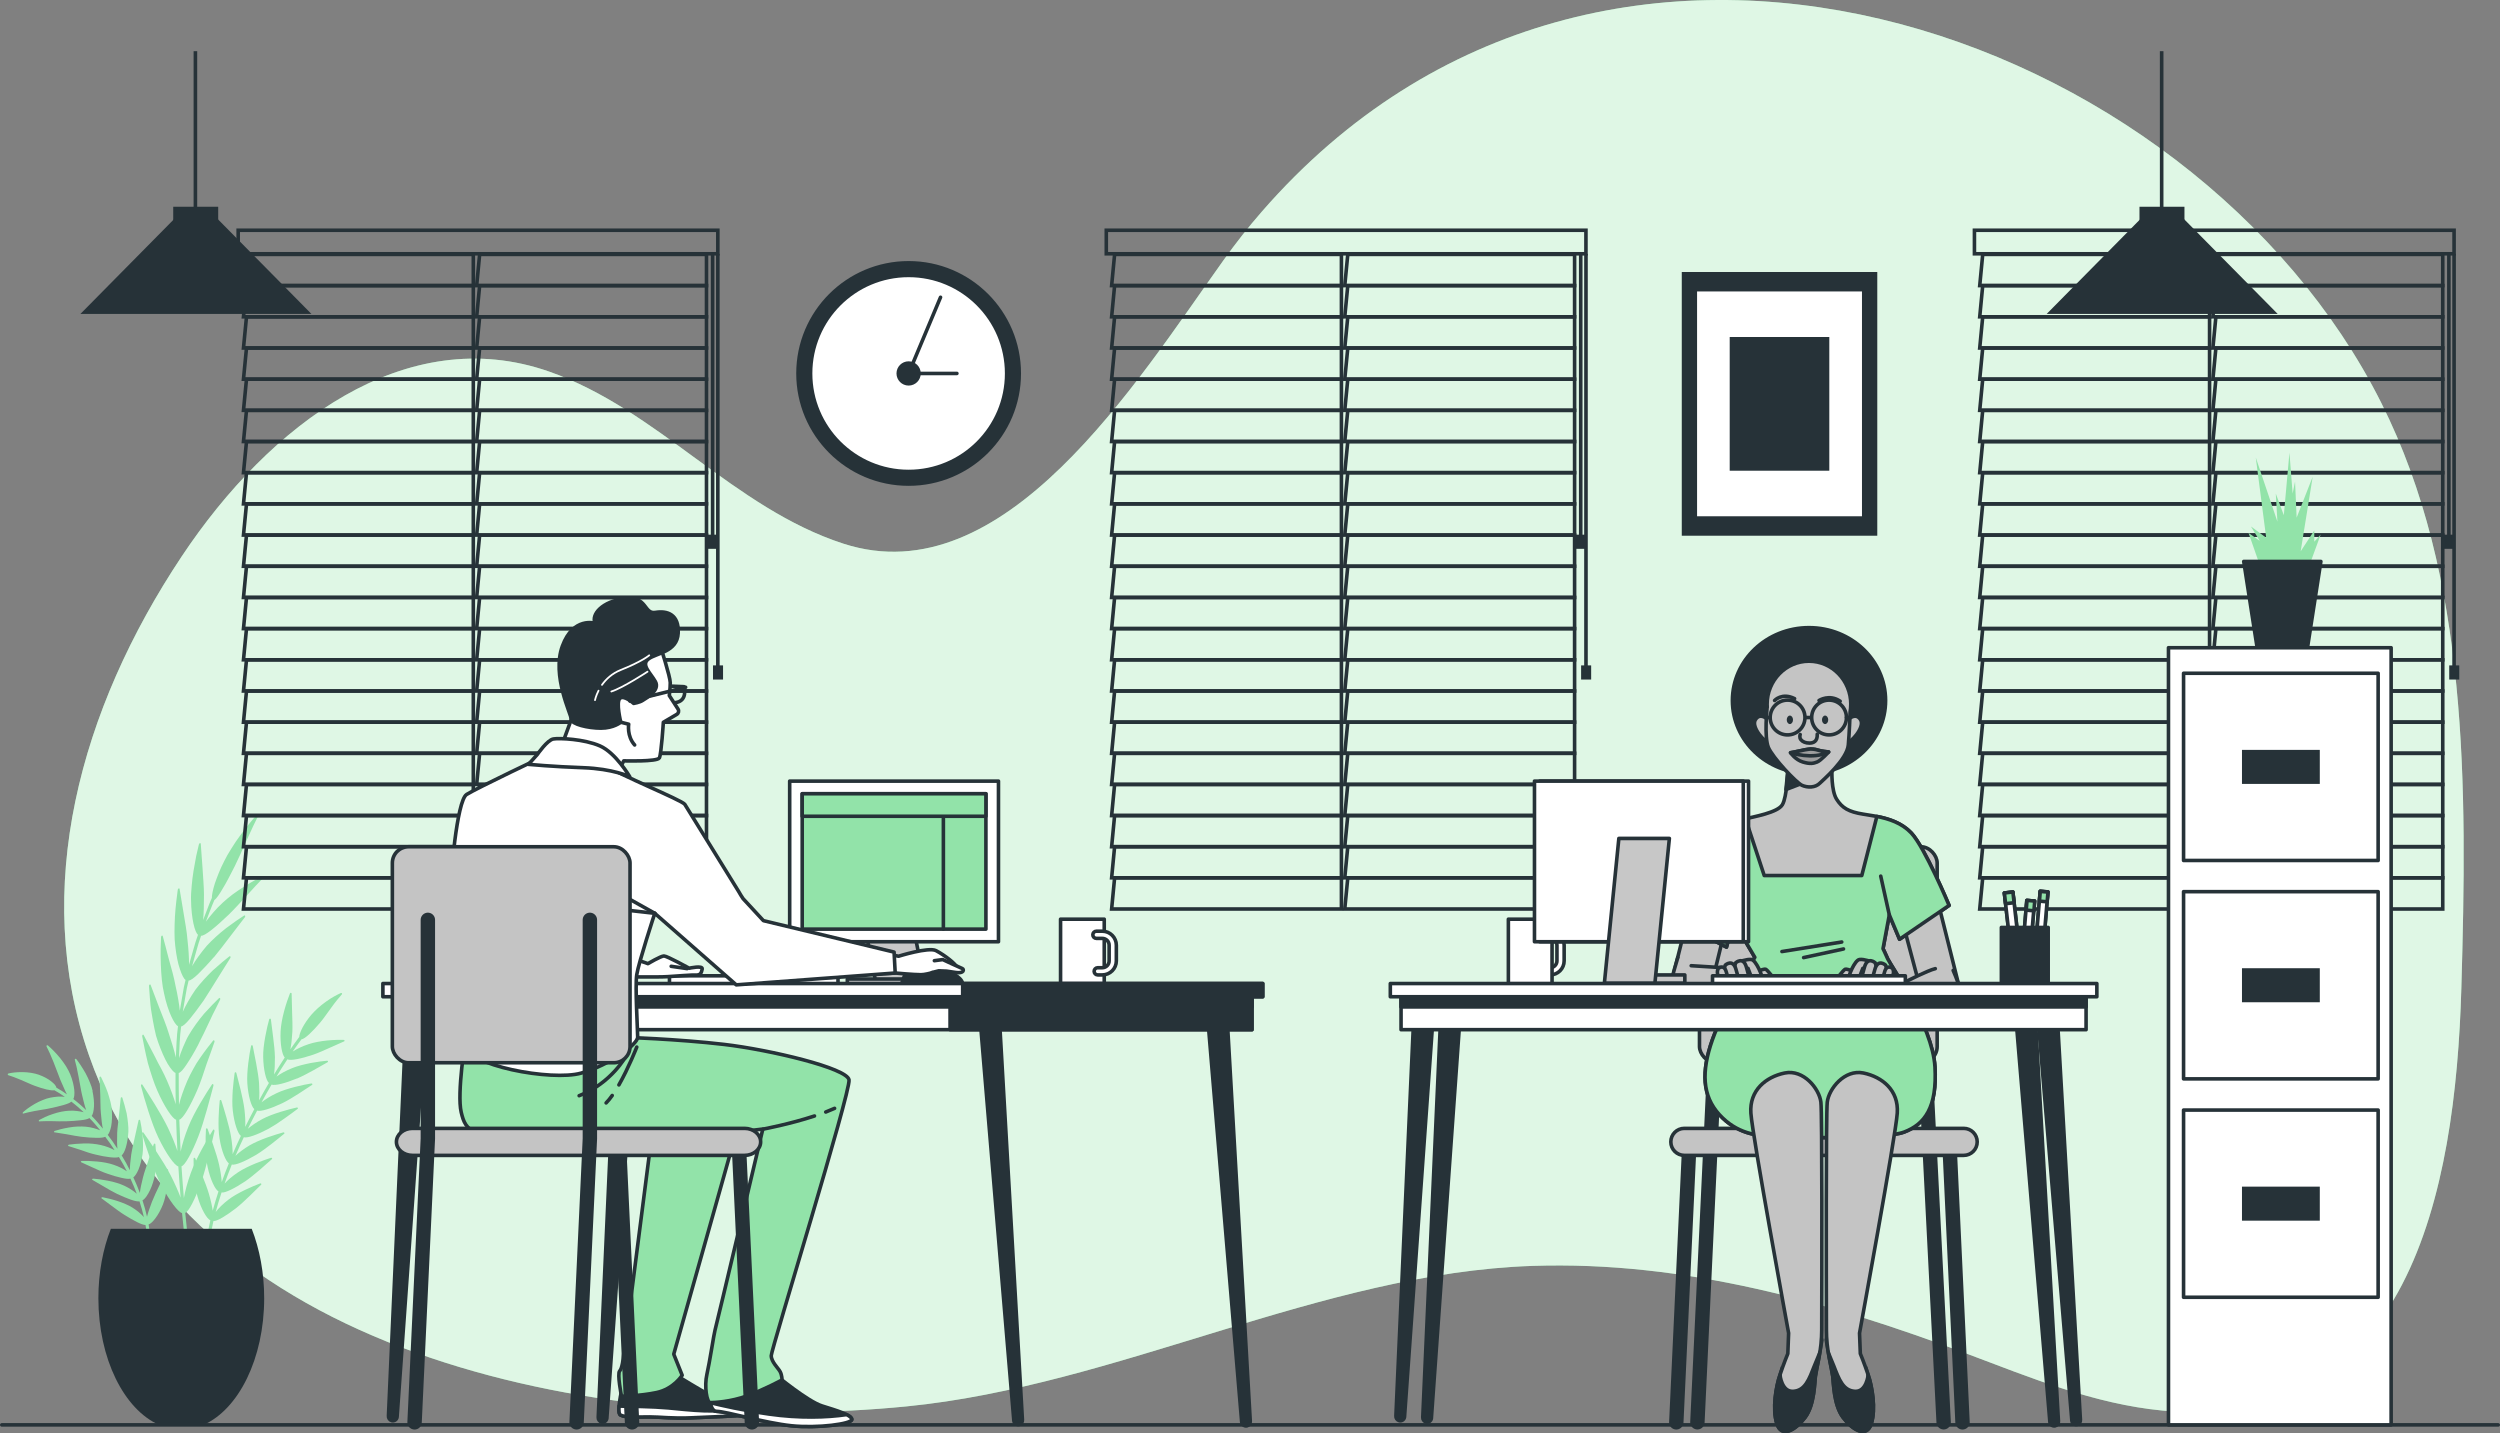 <?xml version="1.0" encoding="UTF-8"?>
<svg xmlns="http://www.w3.org/2000/svg" viewBox="0 0 694.21 398">
  <rect x="0" y="0" width="694.21" height="398" fill="#808080" stroke="none"/>
  <defs>
    <style>
      .cls-1, .cls-2, .cls-3, .cls-4, .cls-5, .cls-6, .cls-7, .cls-8, .cls-9, .cls-10, .cls-11, .cls-12, .cls-13 {
        stroke: #263238;
      }

      .cls-1, .cls-2, .cls-3, .cls-4, .cls-8, .cls-12 {
        stroke-miterlimit: 10;
      }

      .cls-1, .cls-14, .cls-6 {
        fill: #fff;
      }

      .cls-2, .cls-3, .cls-11, .cls-15 {
        fill: #263238;
      }

      .cls-2, .cls-4, .cls-5, .cls-6, .cls-7, .cls-9, .cls-10, .cls-11, .cls-12, .cls-16, .cls-13 {
        stroke-linecap: round;
      }

      .cls-4, .cls-8, .cls-10, .cls-12, .cls-16 {
        fill: none;
      }

      .cls-14 {
        opacity: .7;
      }

      .cls-5, .cls-6, .cls-7, .cls-9, .cls-10, .cls-11, .cls-16, .cls-13 {
        stroke-linejoin: round;
      }

      .cls-5, .cls-17 {
        fill: #92e3a9;
      }

      .cls-7 {
        fill: #c4c4c4;
      }

      .cls-9 {
        fill: #9e9e9e;
      }

      .cls-12 {
        stroke-width: 4px;
      }

      .cls-16 {
        stroke: #fff;
        stroke-width: .5px;
      }

      .cls-13 {
        fill: #c7c7c7;
      }
    </style>
  </defs>
  <g id="Background_Simple" data-name="Background Simple">
    <g>
      <path class="cls-17" d="m661.25,111.88c-52.1-103.8-215.34-162.78-310.84-53.14-3.76,4.31-7.31,8.83-10.65,13.5-24.35,34.12-60.9,93.18-105.52,78.74-30.54-9.89-51.5-37.17-81.7-47.78-39.82-13.99-77.68,14.65-102.05,51.25-28.34,42.55-41.89,92.48-25.77,138.64,30.03,85.98,146.95,105.34,226.97,97.45,58.6-5.77,115.16-37.05,173.86-39.02,42.23-1.42,82.62,10.09,120.68,24.41,17.63,6.63,35.25,13.94,54.33,15.77,68.26,6.54,81.29-60.71,82.92-117.28,1.62-56.19,2.08-114.1-22.23-162.54Z"/>
      <path class="cls-14" d="m661.25,111.88c-52.1-103.8-215.34-162.78-310.84-53.14-3.76,4.31-7.31,8.83-10.65,13.5-24.35,34.12-60.9,93.18-105.52,78.74-30.54-9.89-51.5-37.17-81.7-47.78-39.82-13.99-77.68,14.65-102.05,51.25-28.34,42.55-41.89,92.48-25.77,138.64,30.03,85.98,146.95,105.34,226.97,97.45,58.6-5.77,115.16-37.05,173.86-39.02,42.23-1.42,82.62,10.09,120.68,24.41,17.63,6.63,35.25,13.94,54.33,15.77,68.26,6.54,81.29-60.71,82.92-117.28,1.62-56.19,2.08-114.1-22.23-162.54Z"/>
    </g>
  </g>
  <g id="Floor">
    <line class="cls-10" x1=".5" y1="395.67" x2="693.71" y2="395.67"/>
  </g>
  <g id="Plant">
    <g>
      <path class="cls-17" d="m25.72,302.92c-.14-.73-.42-1.51-.76-2.34-.34-.82-.72-1.7-1.17-2.51-.91-1.61-1.91-3.12-2.61-3.98-.16-.2-.47-.04-.41.21.13.53.31,1.24.51,2.03.18.8.35,1.71.53,2.62.38,1.8.64,3.72.97,5.08.21.84.4,1.64.58,2.36.19.72.38,1.35.58,1.87l-1.75-1.59c-.58-.53-1.23-.99-1.83-1.49.26-.42.38-1.35.26-2.57-.14-1.19-.47-2.74-1.13-4.32-.29-.68-.69-1.43-1.16-2.21-.48-.77-1.06-1.53-1.64-2.28-1.19-1.46-2.52-2.77-3.4-3.5-.2-.17-.48.04-.37.28.25.51.58,1.17.92,1.93.32.76.68,1.61,1.05,2.49.66,1.72,1.35,3.52,1.87,4.87.34.82.66,1.57.98,2.23.3.69.58,1.3.85,1.79l-1.43-.97-1.49-.88c-.04-.23-.19-.51-.43-.82-.25-.29-.6-.61-1.02-.94-.84-.68-2.04-1.33-3.43-1.84-1.24-.44-2.94-.72-4.54-.73-1.6-.03-3.09.17-3.96.39-.2.05-.18.41,0,.46.82.24,2.15.73,3.51,1.31,1.37.56,2.75,1.25,3.87,1.65,2.33.85,4.44,1.4,5.43,1.23l1.48.87c.49.3.95.64,1.42.96-.55-.06-1.17-.1-1.85-.07-.7.05-1.44.15-2.2.3-.63.11-1.36.36-2.1.66-.74.31-1.47.63-2.18,1.05-.7.41-1.35.83-1.9,1.22-.56.41-1.02.8-1.36,1.09-.16.13-.15.45,0,.41.68-.21,1.83-.46,3.16-.72.68-.12,1.39-.24,2.06-.36.69-.1,1.37-.21,1.99-.35,1.4-.31,2.74-.58,3.87-.92,1.11-.32,1.95-.62,2.32-.98.59.48,1.2.92,1.76,1.42l1.68,1.52c-.54-.14-1.16-.26-1.84-.34-.68-.09-1.42-.13-2.22-.08-1.32.06-3,.38-4.56.93-.77.26-1.49.53-2.12.82-.64.3-1.18.58-1.58.8-.18.1-.24.42-.07.41.74-.07,1.95-.06,3.35-.07.7,0,1.41.05,2.13.05.73,0,1.43,0,2.05-.01,1.42-.03,2.86-.16,3.99-.28,1.13-.12,2.03-.32,2.45-.61,1.08,1.06,2.03,2.24,3,3.4-1.04-.41-2.38-.85-3.97-1-1.34-.12-3.05-.08-4.68.21-1.64.28-3.09.65-3.97.95-.2.07-.3.37-.13.39.77.12,2.04.33,3.4.54,1.35.3,2.95.52,4.19.71,1.43.18,2.85.27,4.03.28,1.15.03,2.06-.05,2.51-.29l1.35,1.83,1.26,1.9c-.97-.53-2.28-1.09-3.85-1.44-1.31-.29-3.03-.5-4.72-.43-1.67.04-3.18.2-4.1.33-.22.04-.35.32-.18.38.73.25,1.96.65,3.36,1.07,1.36.5,2.89,1.01,4.17,1.3,1.41.36,2.81.61,3.98.74,1.17.13,2.06.15,2.54-.05l1.15,1.96,1.06,2.01c-.91-.63-2.16-1.32-3.68-1.82-1.26-.44-2.97-.77-4.65-.91-1.67-.16-3.19-.2-4.17-.16-.22,0-.39.28-.21.36.76.32,1.92.91,3.29,1.5,1.34.61,2.76,1.28,4.01,1.69,1.37.49,2.73.89,3.88,1.14,1.12.26,2.02.37,2.52.23.66,1.37,1.21,2.78,1.76,4.19-.84-.73-2.02-1.54-3.46-2.22-1.22-.56-2.87-1.08-4.52-1.39-1.64-.33-3.15-.51-4.12-.58-.22-.02-.41.24-.25.33.72.39,1.81,1.09,3.11,1.81,1.21.75,2.64,1.53,3.77,2.1,2.67,1.24,5.18,2.24,6.22,2.07l.66,2.17.56,2.2c-.74-.83-1.8-1.78-3.15-2.62-1.1-.71-2.76-1.38-4.31-1.89-1.59-.5-3.11-.83-4.02-1.01-.21-.04-.44.2-.29.3.61.48,1.73,1.24,2.85,2.11,1.17.86,2.4,1.81,3.5,2.48,2.46,1.53,4.85,2.84,5.87,2.82.27,1.48.47,2.98.53,4.47,0,.19.21.33.45.33.24,0,.44-.17.43-.36-.07-1.56-.27-3.08-.55-4.59.96-.27,2.78-2.46,4.01-5.62.51-1.34.93-3.2,1.13-4.98.25-1.8.25-3.48.28-4.54,0-.24-.34-.29-.44-.06-.44.97-1.17,2.56-1.93,4.23-.8,1.67-1.58,3.34-2.11,4.66-.61,1.62-1.12,3.07-1.38,4.16-.18-.77-.38-1.53-.58-2.29l-.68-2.26c.45-.2,1.05-.9,1.64-1.95.61-1.06,1.18-2.48,1.6-4.1.4-1.41.51-3.24.57-5.04-.02-1.75-.1-3.48-.23-4.49-.03-.23-.38-.24-.45,0-.3,1-.88,2.68-1.45,4.39-.55,1.7-1.22,3.5-1.54,4.85-.43,1.68-.75,3.17-.86,4.29-.57-1.47-1.14-2.93-1.82-4.34.43-.26.94-1.02,1.43-2.14.45-1.11.87-2.58,1.13-4.24.18-1.4.18-3.28.02-5.03-.19-1.73-.44-3.43-.68-4.42-.05-.23-.4-.19-.45.04-.2,1.02-.61,2.75-1,4.5-.37,1.75-.83,3.59-1.03,4.97-.22,1.7-.39,3.23-.38,4.35l-1.09-2.09-1.19-2.03c.39-.3.85-1.13,1.18-2.28.34-1.15.6-2.65.69-4.33.05-1.42-.17-3.24-.47-5-.39-1.73-.89-3.39-1.21-4.4-.07-.23-.43-.16-.44.08-.11,1.07-.29,2.82-.48,4.66-.15,1.79-.48,3.67-.51,5.06-.04,1.7-.06,3.25.07,4.36l-1.3-1.96-1.4-1.89c.37-.34.71-1.19.96-2.39.22-1.18.3-2.7.19-4.39-.06-1.47-.6-3.25-1.15-5.01-.61-1.71-1.38-3.3-1.86-4.28-.12-.22-.46-.1-.44.15.09,1.09.15,2.9.23,4.72.08,1.82.02,3.76.17,5.13.16,1.72.29,3.27.56,4.35-1.01-1.21-1.99-2.43-3.12-3.54.32-.38.56-1.27.64-2.5.09-1.23-.07-2.73-.41-4.42Z"/>
      <path class="cls-17" d="m59.4,265.82c1.31-1.61,3.05-3.81,4.6-5.9,1.58-2.06,3.09-4.03,4-5.22.22-.27.05-.63-.22-.46-1.16.72-2.98,1.98-4.96,3.47-1.94,1.5-3.88,3.27-5.35,4.86-1.7,1.99-3.15,4.03-4.14,5.73l1.2-4.25.61-2.12.7-2.09c1.01.12,4.06-2.4,7.58-5.77,3.03-2.94,7.52-8.16,9.65-10.28.23-.25.09-.63-.18-.49-1.19.62-3.22,1.67-5.26,3-1.02.66-2.11,1.37-3.09,2.11-.97.75-1.9,1.51-2.68,2.24-.99.89-1.86,1.83-2.64,2.73-.78.9-1.48,1.78-2.06,2.57.8-2,1.5-4.05,2.37-6.02.56-.39,1.39-1.56,2.34-3.23,1.03-1.64,2.1-3.82,3.32-6.17.52-1.05,1.07-2.28,1.67-3.55.29-.65.58-1.31.87-1.97.3-.66.6-1.32.9-1.97,1.18-2.61,2.32-5.06,3.08-6.52.17-.33-.12-.54-.38-.26-1.14,1.23-2.89,3.33-4.61,5.7-.42.6-.85,1.2-1.28,1.81-.4.62-.8,1.24-1.19,1.85-.79,1.21-1.45,2.42-1.99,3.5-1.16,2.23-1.97,4.41-2.59,6.18-.57,1.8-.85,3.23-.84,4.04l-.65,1.52-.59,1.54-1.19,3.08c.1-.96.16-2.05.19-3.24.01-1.19.03-2.46.05-3.78,0-1.1-.06-2.35-.15-3.65-.08-1.3-.17-2.64-.26-3.94-.22-2.63-.36-5.06-.48-6.56-.03-.34-.43-.21-.52.17-.19.83-.45,1.93-.74,3.18-.24,1.26-.5,2.67-.74,4.11-.26,1.43-.39,2.93-.53,4.33-.12,1.4-.22,2.7-.17,3.84.07,5.13,1.07,9.02,1.93,9.62l-.69,2.06c-.22.69-.4,1.39-.61,2.09l-1.19,4.19c.02-1.93-.14-4.37-.44-7.02-.16-2.18-.68-4.94-1.1-7.53-.43-2.61-.84-5.02-1.08-6.49-.05-.34-.45-.17-.51.22-.22,1.71-.61,4.49-.78,7.41-.14,2.94-.22,5.96.09,8.22.29,2.56.71,4.77,1.3,6.42.55,1.65,1.1,2.71,1.56,2.97l-.49,2.12-.37,2.15-.74,4.29c-.18-1.92-.6-4.33-1.19-6.94-.39-2.16-1.13-4.85-1.86-7.4-.63-2.52-1.28-4.91-1.68-6.37-.09-.33-.46-.12-.48.27-.21,3.46-.24,11.26.85,15.68,1.04,5.04,2.91,8.65,3.86,9.05-.4,2.88-.45,5.79-.6,8.69-.21-.94-.5-2-.84-3.14-.17-.57-.36-1.16-.56-1.77-.21-.61-.41-1.23-.59-1.86-.63-2.1-1.7-4.71-2.67-7.18-.9-2.45-1.79-4.77-2.34-6.19-.13-.32-.47-.07-.45.32.06.86.15,2,.24,3.3.11,1.29.21,2.72.48,4.19.24,1.47.5,2.95.79,4.34.15.69.28,1.36.45,1.99.19.63.38,1.22.57,1.76.88,2.45,1.79,4.53,2.65,6,.9,1.46,1.67,2.38,2.18,2.53-.03,2.9.01,5.79.06,8.69-.56-1.86-1.38-4.15-2.43-6.55-.43-1-.97-2.11-1.56-3.24-.3-.56-.61-1.14-.93-1.71-.3-.59-.6-1.19-.89-1.77-1.24-2.38-2.39-4.58-3.09-5.92-.16-.31-.48-.02-.4.38.33,1.73.87,4.55,1.57,7.4.79,2.73,1.68,5.54,2.58,7.56,2.01,4.6,4.24,7.89,5.26,8.16.09,2.9.21,5.79.36,8.68-.59-1.84-1.53-4.1-2.64-6.46-1.9-3.94-5.51-9.5-7.09-11.95-.18-.28-.48.02-.38.38.81,3.2,2.92,10.39,4.83,14.34,2.17,4.53,4.51,7.74,5.53,7.98.19,2.89.39,5.78.64,8.67-.67-1.82-1.66-4.05-2.85-6.37-2.02-3.87-5.82-9.31-7.48-11.7-.19-.27-.48.04-.37.4.93,3.16,3.25,10.27,5.3,14.16,2.31,4.45,4.76,7.59,5.79,7.79.28,2.88.59,5.75.96,8.62.05.36.28.63.53.6.24-.03.4-.35.35-.71-.37-2.85-.67-5.72-.95-8.58.97-.29,2.77-3.85,4.44-8.55,1.42-4.06,2.98-11.07,3.68-14.12.08-.35-.23-.62-.4-.35-1.49,2.37-4.77,7.97-6.21,12.06-.91,2.51-1.55,4.94-1.89,6.87-.26-2.94-.46-5.88-.66-8.83.98-.26,2.91-3.76,4.72-8.4,1.56-4.01,3.33-10.96,4.15-13.98.09-.35-.21-.62-.39-.36-1.56,2.31-5.03,7.8-6.6,11.84-1,2.48-1.7,4.89-2.12,6.81-.15-2.95-.27-5.9-.37-8.85.99-.23,3.02-3.67,5-8.24.83-1.97,1.78-4.69,2.59-7.27.91-2.46,1.71-4.72,2.18-6.1.11-.31-.18-.6-.37-.37-.83,1.02-2.19,2.75-3.58,4.76-.35.5-.7,1.02-1.04,1.55-.32.55-.64,1.1-.94,1.65-.61,1.1-1.16,2.18-1.59,3.17-1.05,2.45-1.88,4.82-2.34,6.73-.05-2.95-.09-5.9-.07-8.85.5-.1,1.29-.99,2.21-2.41.95-1.42,2.11-3.31,3.2-5.44.24-.46.48-.96.72-1.49.27-.53.55-1.08.84-1.66.57-1.14,1.14-2.35,1.67-3.52.5-1.17,1.11-2.3,1.61-3.3.49-1,.92-1.88,1.25-2.54.15-.3-.1-.62-.32-.41-.96.93-2.52,2.5-4.16,4.34-1.56,1.84-3.09,3.98-4.18,5.84-.35.57-.64,1.15-.89,1.72-.26.57-.51,1.13-.74,1.68-.46,1.1-.84,2.15-1.14,3.08.15-2.94.19-5.89.6-8.81,1.04-.09,3.41-3.21,6.23-7.17,2.27-3.48,5.83-9.37,7.44-11.85.18-.29-.04-.63-.28-.44-1.05.83-2.78,2.24-4.61,3.91-1.73,1.68-3.52,3.63-4.82,5.36-1.47,2.15-2.69,4.34-3.51,6.13l.75-4.35.38-2.18.5-2.15c.51.01,1.47-.69,2.68-1.85,1.17-1.17,2.72-2.78,4.3-4.62Z"/>
      <path class="cls-17" d="m82.52,299.48c2.77-1.19,6.76-3.57,8.48-4.54.2-.11.06-.42-.18-.4-1.04.09-2.76.31-4.59.65-1.8.37-3.75.84-5.14,1.43-1.74.71-3.25,1.55-4.31,2.32.97-1.62,1.99-3.2,3.02-4.78.91.45,3.87-.18,7.15-1.28,1.41-.48,3.14-1.27,4.73-1.98,1.59-.73,3.04-1.35,3.91-1.74.2-.08.08-.39-.15-.4-1.02-.04-2.72-.01-4.54.16-1.82.19-3.76.53-5.19,1.02-1.78.58-3.32,1.35-4.43,2.05.79-1.13,1.58-2.26,2.41-3.36,1.02-.16,3.08-2.15,5.24-4.71.48-.57,1-1.24,1.51-1.97.52-.72,1.07-1.48,1.61-2.22,1.06-1.49,2.16-2.81,2.88-3.61.16-.18-.04-.48-.26-.38-.99.44-2.62,1.28-4.16,2.41-.79.55-1.54,1.18-2.25,1.8-.68.64-1.33,1.26-1.83,1.86-2.1,2.48-3.3,4.99-3.34,6.14-.86,1.12-1.65,2.29-2.47,3.43.28-1.27.44-2.95.56-4.82.08-1.57,0-3.62-.07-5.6-.06-1.97-.12-3.88-.13-5.05,0-.27-.37-.31-.47-.05-.43,1.13-1.11,2.96-1.61,4.9-.53,1.94-.9,4-.98,5.59-.18,3.62.43,6.6,1.15,7.31-1.01,1.56-2.02,3.11-2.98,4.7.18-1.29.27-2.97.25-4.84-.04-1.57-.24-3.59-.5-5.54-.25-1.95-.48-3.79-.62-4.92-.03-.26-.39-.27-.47-.02-.63,2.24-1.76,7.3-1.67,10.46.07,3.61.8,6.53,1.59,7.22-.94,1.6-1.85,3.21-2.74,4.84.14-1.29.11-2.99,0-4.83-.23-3.1-1.33-8.08-1.75-10.31-.05-.25-.41-.25-.46,0-.49,2.23-1.27,7.31-1.04,10.44.25,3.59,1.13,6.48,1.94,7.12-.88,1.63-1.69,3.3-2.53,4.95.08-1.29,0-2.98-.21-4.83-.36-3.08-1.7-7.99-2.26-10.18-.06-.25-.42-.23-.46.03-.16,1.12-.39,2.95-.54,4.89-.11,1.95-.18,3.98.02,5.55.4,3.56,1.41,6.42,2.25,7.03-.81,1.67-1.54,3.38-2.29,5.07.01-1.29-.14-2.98-.44-4.82-.23-1.53-.77-3.52-1.29-5.38-.52-1.86-1.07-3.61-1.41-4.69-.08-.24-.43-.21-.45.05-.23,2.23-.59,7.34-.05,10.47.56,3.56,1.74,6.37,2.59,6.92-.69,1.72-1.37,3.45-1.98,5.2-.09-1.3-.33-2.97-.73-4.79-.34-1.53-.94-3.47-1.58-5.33-.61-1.84-1.23-3.58-1.62-4.65-.09-.24-.44-.19-.45.07-.14,2.27-.25,7.44.46,10.54.77,3.54,2.11,6.27,3.02,6.76-.59,1.76-1.11,3.55-1.6,5.34-.19-1.29-.55-2.94-1.08-4.74-.88-2.99-2.95-7.71-3.79-9.81-.1-.24-.45-.16-.45.1-.05,2.28.18,7.52,1.11,10.59,1.03,3.52,2.59,6.13,3.55,6.54-.42,1.81-.78,3.63-1,5.5-.03.24.15.45.4.47.24.02.46-.14.48-.37.21-1.8.57-3.61.98-5.39.99.09,3.57-1.49,6.28-3.58,2.32-1.83,5.53-5.13,6.98-6.53.16-.16-.06-.43-.28-.34-1.99.72-6.44,2.65-8.85,4.53-1.48,1.14-2.7,2.35-3.5,3.39.5-1.81,1.02-3.62,1.62-5.4.98.18,3.68-1.18,6.57-3.1,2.46-1.69,5.92-4.83,7.43-6.18.17-.15-.03-.44-.26-.36-1,.33-2.65.89-4.39,1.6-1.69.72-3.5,1.57-4.75,2.42-1.56,1.04-2.87,2.16-3.75,3.14.62-1.78,1.3-3.53,2-5.28.98.26,3.75-.93,6.76-2.7,2.56-1.55,6.2-4.55,7.79-5.86.18-.15,0-.44-.24-.38-1.02.29-2.7.79-4.47,1.42-1.76.63-3.57,1.41-4.9,2.18-1.61.96-2.98,2-3.93,2.91.76-1.72,1.5-3.46,2.32-5.15.95.31,3.8-.72,6.9-2.37,1.31-.73,2.95-1.79,4.4-2.85,1.48-1.04,2.83-2.05,3.65-2.67.19-.14.02-.44-.22-.38-2.07.45-6.82,1.73-9.52,3.18-1.67.88-3.07,1.87-4.08,2.73.85-1.68,1.67-3.38,2.57-5.04.93.35,3.84-.56,6.99-2.06,2.73-1.32,6.58-4,8.28-5.09.19-.13.03-.43-.21-.39-2.09.32-6.88,1.36-9.64,2.69-1.72.8-3.15,1.73-4.19,2.54.91-1.65,1.82-3.3,2.78-4.92.91.39,3.86-.38,7.08-1.71Z"/>
      <path class="cls-15" d="m44.19,395.67h12.3c9.73-4.27,16.87-18.4,16.87-35.19,0-7.07-1.27-13.66-3.46-19.26H30.78c-2.19,5.59-3.46,12.19-3.46,19.26,0,16.79,7.14,30.92,16.87,35.19Z"/>
    </g>
  </g>
  <g id="Picture">
    <g>
      <rect class="cls-3" x="467.5" y="76.03" width="53.29" height="72.23"/>
      <rect class="cls-1" x="470.75" y="80.43" width="46.79" height="63.43"/>
      <rect class="cls-3" x="480.81" y="94.08" width="26.66" height="36.13"/>
    </g>
  </g>
  <g id="Clock">
    <g>
      <circle class="cls-3" cx="252.31" cy="103.7" r="30.71"/>
      <circle class="cls-1" cx="252.31" cy="103.7" r="27.23"/>
      <circle class="cls-3" cx="252.31" cy="103.7" r="2.87"/>
      <polyline class="cls-4" points="265.71 103.7 252.31 103.7 261.17 82.55"/>
    </g>
  </g>
  <g id="Windows">
    <g>
      <g>
        <polygon class="cls-8" points="131.43 70.65 68.45 70.65 67.61 79.31 131.43 79.31 131.43 70.65"/>
        <polygon class="cls-8" points="131.43 79.31 68.45 79.31 67.61 87.97 131.43 87.97 131.43 79.31"/>
        <polygon class="cls-8" points="131.43 87.97 68.45 87.97 67.61 96.63 131.43 96.63 131.43 87.97"/>
        <polygon class="cls-8" points="131.43 96.63 68.45 96.63 67.61 105.29 131.43 105.29 131.43 96.63"/>
        <polygon class="cls-8" points="131.43 105.29 68.45 105.29 67.61 113.95 131.43 113.95 131.43 105.29"/>
        <polygon class="cls-8" points="131.43 113.95 68.45 113.95 67.61 122.6 131.43 122.6 131.43 113.95"/>
        <polygon class="cls-8" points="131.43 122.6 68.45 122.6 67.61 131.26 131.43 131.26 131.43 122.6"/>
        <polygon class="cls-8" points="131.43 131.26 68.45 131.26 67.61 139.92 131.43 139.92 131.43 131.26"/>
        <polygon class="cls-8" points="131.43 139.92 68.45 139.92 67.61 148.58 131.43 148.58 131.43 139.92"/>
        <polygon class="cls-8" points="131.43 148.58 68.45 148.58 67.61 157.24 131.43 157.24 131.43 148.58"/>
        <polygon class="cls-8" points="131.43 157.24 68.45 157.24 67.61 165.9 131.43 165.9 131.43 157.24"/>
        <polygon class="cls-8" points="131.43 165.9 68.45 165.9 67.61 174.56 131.43 174.56 131.43 165.9"/>
        <polygon class="cls-8" points="131.43 174.56 68.45 174.56 67.61 183.22 131.43 183.22 131.43 174.56"/>
        <polygon class="cls-8" points="131.43 183.22 68.45 183.22 67.61 191.88 131.43 191.88 131.43 183.22"/>
        <polygon class="cls-8" points="131.43 191.88 68.45 191.88 67.61 200.54 131.43 200.54 131.43 191.88"/>
        <polygon class="cls-8" points="131.43 200.52 68.45 200.52 67.61 209.18 131.43 209.18 131.43 200.52"/>
        <polygon class="cls-8" points="131.43 209.17 68.45 209.17 67.61 217.83 131.43 217.83 131.43 209.17"/>
        <polygon class="cls-8" points="131.43 217.81 68.45 217.81 67.61 226.47 131.43 226.47 131.43 217.81"/>
        <polygon class="cls-8" points="131.43 226.46 68.45 226.46 67.61 235.12 131.43 235.12 131.43 226.46"/>
        <polygon class="cls-8" points="131.43 235.1 68.45 235.1 67.61 243.76 131.43 243.76 131.43 235.1"/>
        <polygon class="cls-8" points="131.43 243.75 68.45 243.75 67.61 252.41 131.43 252.41 131.43 243.75"/>
      </g>
      <g>
        <polygon class="cls-8" points="196.18 70.65 133.19 70.65 132.36 79.31 196.18 79.31 196.18 70.65"/>
        <polygon class="cls-8" points="196.18 79.31 133.19 79.31 132.36 87.97 196.18 87.97 196.18 79.31"/>
        <polygon class="cls-8" points="196.18 87.97 133.19 87.97 132.36 96.63 196.18 96.63 196.18 87.97"/>
        <polygon class="cls-8" points="196.18 96.63 133.19 96.63 132.36 105.29 196.18 105.29 196.18 96.63"/>
        <polygon class="cls-8" points="196.18 105.29 133.19 105.29 132.36 113.95 196.18 113.95 196.18 105.29"/>
        <polygon class="cls-8" points="196.18 113.95 133.19 113.95 132.36 122.6 196.18 122.6 196.18 113.95"/>
        <polygon class="cls-8" points="196.18 122.6 133.19 122.6 132.36 131.26 196.18 131.26 196.18 122.6"/>
        <polygon class="cls-8" points="196.18 131.26 133.19 131.26 132.36 139.92 196.18 139.92 196.18 131.26"/>
        <polygon class="cls-8" points="196.18 139.92 133.19 139.92 132.36 148.58 196.18 148.58 196.18 139.92"/>
        <polygon class="cls-8" points="196.18 148.58 133.19 148.58 132.36 157.24 196.18 157.24 196.18 148.58"/>
        <polygon class="cls-8" points="196.18 157.24 133.19 157.24 132.36 165.9 196.18 165.9 196.18 157.24"/>
        <polygon class="cls-8" points="196.18 165.9 133.19 165.9 132.36 174.56 196.18 174.56 196.18 165.9"/>
        <polygon class="cls-8" points="196.18 174.56 133.19 174.56 132.36 183.22 196.18 183.22 196.18 174.56"/>
        <polygon class="cls-8" points="196.18 183.22 133.19 183.22 132.36 191.88 196.18 191.88 196.18 183.22"/>
        <polygon class="cls-8" points="196.18 191.88 133.19 191.88 132.36 200.54 196.18 200.54 196.18 191.88"/>
        <polygon class="cls-8" points="196.18 200.52 133.19 200.52 132.36 209.18 196.18 209.18 196.18 200.52"/>
        <polygon class="cls-8" points="196.18 209.17 133.19 209.17 132.36 217.83 196.18 217.83 196.18 209.17"/>
        <polygon class="cls-8" points="196.18 217.81 133.19 217.81 132.36 226.47 196.18 226.47 196.18 217.81"/>
        <polygon class="cls-8" points="196.18 226.46 133.19 226.46 132.36 235.12 196.18 235.12 196.18 226.46"/>
        <polygon class="cls-8" points="196.18 235.1 133.19 235.1 132.36 243.76 196.18 243.76 196.18 235.1"/>
        <polygon class="cls-8" points="196.18 243.75 133.19 243.75 132.36 252.41 196.18 252.41 196.18 243.75"/>
      </g>
      <rect class="cls-8" x="66.14" y="63.94" width="133.19" height="6.53"/>
      <line class="cls-8" x1="199.33" y1="70.48" x2="199.33" y2="185.52"/>
      <line class="cls-8" x1="197.88" y1="70.66" x2="197.88" y2="149.59"/>
      <rect class="cls-3" x="198.49" y="185.27" width="1.79" height="2.93"/>
      <rect class="cls-3" x="196.87" y="148.97" width="1.79" height="2.93"/>
    </g>
    <g>
      <g>
        <polygon class="cls-8" points="372.49 70.65 309.51 70.65 308.68 79.31 372.49 79.31 372.49 70.65"/>
        <polygon class="cls-8" points="372.49 79.31 309.51 79.31 308.68 87.97 372.49 87.97 372.49 79.31"/>
        <polygon class="cls-8" points="372.49 87.97 309.51 87.97 308.68 96.63 372.49 96.63 372.49 87.97"/>
        <polygon class="cls-8" points="372.49 96.63 309.51 96.63 308.68 105.29 372.49 105.29 372.49 96.63"/>
        <polygon class="cls-8" points="372.49 105.29 309.51 105.29 308.68 113.95 372.49 113.95 372.49 105.29"/>
        <polygon class="cls-8" points="372.49 113.95 309.51 113.95 308.68 122.6 372.49 122.6 372.49 113.95"/>
        <polygon class="cls-8" points="372.49 122.6 309.51 122.6 308.68 131.26 372.49 131.26 372.49 122.6"/>
        <polygon class="cls-8" points="372.49 131.26 309.51 131.26 308.68 139.92 372.49 139.92 372.49 131.26"/>
        <polygon class="cls-8" points="372.49 139.92 309.51 139.92 308.68 148.58 372.49 148.58 372.49 139.92"/>
        <polygon class="cls-8" points="372.49 148.58 309.51 148.58 308.68 157.24 372.49 157.24 372.49 148.58"/>
        <polygon class="cls-8" points="372.49 157.24 309.51 157.24 308.68 165.9 372.49 165.9 372.49 157.24"/>
        <polygon class="cls-8" points="372.49 165.9 309.51 165.9 308.68 174.56 372.49 174.56 372.49 165.9"/>
        <polygon class="cls-8" points="372.49 174.56 309.51 174.56 308.68 183.22 372.49 183.22 372.49 174.56"/>
        <polygon class="cls-8" points="372.49 183.22 309.51 183.22 308.68 191.88 372.49 191.88 372.49 183.22"/>
        <polygon class="cls-8" points="372.49 191.88 309.51 191.88 308.68 200.54 372.49 200.54 372.49 191.88"/>
        <polygon class="cls-8" points="372.49 200.52 309.51 200.52 308.68 209.18 372.49 209.18 372.49 200.52"/>
        <polygon class="cls-8" points="372.49 209.17 309.51 209.17 308.68 217.83 372.49 217.83 372.49 209.17"/>
        <polygon class="cls-8" points="372.49 217.81 309.51 217.81 308.68 226.47 372.49 226.47 372.49 217.81"/>
        <polygon class="cls-8" points="372.49 226.46 309.51 226.46 308.68 235.12 372.49 235.12 372.49 226.46"/>
        <polygon class="cls-8" points="372.49 235.1 309.51 235.1 308.68 243.76 372.49 243.76 372.49 235.1"/>
        <polygon class="cls-8" points="372.49 243.75 309.51 243.75 308.68 252.41 372.49 252.41 372.49 243.75"/>
      </g>
      <g>
        <polygon class="cls-8" points="437.24 70.65 374.26 70.65 373.42 79.31 437.24 79.31 437.24 70.65"/>
        <polygon class="cls-8" points="437.24 79.31 374.26 79.31 373.42 87.97 437.24 87.97 437.24 79.31"/>
        <polygon class="cls-8" points="437.24 87.97 374.26 87.97 373.42 96.63 437.24 96.63 437.24 87.97"/>
        <polygon class="cls-8" points="437.24 96.63 374.26 96.63 373.42 105.29 437.24 105.29 437.24 96.63"/>
        <polygon class="cls-8" points="437.24 105.29 374.26 105.29 373.42 113.95 437.24 113.95 437.24 105.29"/>
        <polygon class="cls-8" points="437.24 113.95 374.26 113.95 373.42 122.6 437.24 122.6 437.24 113.95"/>
        <polygon class="cls-8" points="437.24 122.6 374.26 122.6 373.42 131.26 437.24 131.26 437.24 122.6"/>
        <polygon class="cls-8" points="437.24 131.26 374.26 131.26 373.42 139.92 437.24 139.92 437.24 131.26"/>
        <polygon class="cls-8" points="437.24 139.92 374.26 139.92 373.42 148.58 437.24 148.58 437.24 139.92"/>
        <polygon class="cls-8" points="437.24 148.58 374.26 148.58 373.42 157.24 437.24 157.24 437.24 148.58"/>
        <polygon class="cls-8" points="437.24 157.24 374.26 157.24 373.42 165.9 437.24 165.9 437.24 157.24"/>
        <polygon class="cls-8" points="437.24 165.9 374.26 165.9 373.42 174.56 437.24 174.56 437.24 165.9"/>
        <polygon class="cls-8" points="437.24 174.56 374.26 174.56 373.42 183.22 437.24 183.22 437.24 174.56"/>
        <polygon class="cls-8" points="437.24 183.22 374.26 183.22 373.42 191.88 437.24 191.88 437.24 183.22"/>
        <polygon class="cls-8" points="437.24 191.88 374.26 191.88 373.42 200.54 437.24 200.54 437.24 191.88"/>
        <polygon class="cls-8" points="437.24 200.52 374.26 200.52 373.42 209.18 437.24 209.18 437.24 200.52"/>
        <polygon class="cls-8" points="437.24 209.17 374.26 209.17 373.42 217.83 437.24 217.83 437.24 209.17"/>
        <polygon class="cls-8" points="437.24 217.81 374.26 217.81 373.42 226.47 437.24 226.47 437.24 217.81"/>
        <polygon class="cls-8" points="437.24 226.46 374.26 226.46 373.42 235.12 437.24 235.12 437.24 226.46"/>
        <polygon class="cls-8" points="437.24 235.1 374.26 235.1 373.42 243.76 437.24 243.76 437.24 235.1"/>
        <polygon class="cls-8" points="437.24 243.75 374.26 243.75 373.42 252.41 437.24 252.41 437.24 243.75"/>
      </g>
      <rect class="cls-8" x="307.2" y="63.94" width="133.19" height="6.53"/>
      <line class="cls-8" x1="440.4" y1="70.48" x2="440.4" y2="185.52"/>
      <line class="cls-8" x1="438.94" y1="70.66" x2="438.94" y2="149.59"/>
      <rect class="cls-3" x="439.55" y="185.27" width="1.79" height="2.93"/>
      <rect class="cls-3" x="437.94" y="148.97" width="1.79" height="2.93"/>
    </g>
    <g>
      <g>
        <polygon class="cls-8" points="613.56 70.65 550.57 70.65 549.74 79.31 613.56 79.31 613.56 70.65"/>
        <polygon class="cls-8" points="613.56 79.31 550.57 79.31 549.74 87.97 613.56 87.97 613.56 79.31"/>
        <polygon class="cls-8" points="613.56 87.97 550.57 87.97 549.74 96.63 613.56 96.63 613.56 87.97"/>
        <polygon class="cls-8" points="613.56 96.63 550.57 96.63 549.74 105.29 613.56 105.29 613.56 96.63"/>
        <polygon class="cls-8" points="613.56 105.29 550.57 105.29 549.74 113.95 613.56 113.95 613.56 105.29"/>
        <polygon class="cls-8" points="613.56 113.95 550.57 113.95 549.74 122.6 613.56 122.6 613.56 113.95"/>
        <polygon class="cls-8" points="613.56 122.6 550.57 122.6 549.74 131.26 613.56 131.26 613.56 122.6"/>
        <polygon class="cls-8" points="613.56 131.26 550.57 131.26 549.74 139.92 613.56 139.92 613.56 131.26"/>
        <polygon class="cls-8" points="613.56 139.92 550.57 139.92 549.74 148.58 613.56 148.58 613.56 139.92"/>
        <polygon class="cls-8" points="613.56 148.58 550.57 148.58 549.74 157.24 613.56 157.24 613.56 148.58"/>
        <polygon class="cls-8" points="613.56 157.24 550.57 157.24 549.74 165.9 613.56 165.9 613.56 157.24"/>
        <polygon class="cls-8" points="613.56 165.9 550.57 165.9 549.74 174.56 613.56 174.56 613.56 165.9"/>
        <polygon class="cls-8" points="613.56 174.56 550.57 174.56 549.74 183.22 613.56 183.22 613.56 174.56"/>
        <polygon class="cls-8" points="613.56 183.22 550.57 183.22 549.74 191.88 613.56 191.88 613.56 183.22"/>
        <polygon class="cls-8" points="613.56 191.88 550.57 191.88 549.74 200.54 613.56 200.54 613.56 191.88"/>
        <polygon class="cls-8" points="613.56 200.52 550.57 200.52 549.74 209.18 613.56 209.18 613.56 200.52"/>
        <polygon class="cls-8" points="613.56 209.17 550.57 209.17 549.74 217.83 613.56 217.83 613.56 209.17"/>
        <polygon class="cls-8" points="613.56 217.81 550.57 217.81 549.74 226.47 613.56 226.47 613.56 217.81"/>
        <polygon class="cls-8" points="613.56 226.46 550.57 226.46 549.74 235.12 613.56 235.12 613.56 226.46"/>
        <polygon class="cls-8" points="613.56 235.1 550.57 235.1 549.74 243.76 613.56 243.76 613.56 235.1"/>
        <polygon class="cls-8" points="613.56 243.75 550.57 243.75 549.74 252.41 613.56 252.41 613.56 243.75"/>
      </g>
      <g>
        <polygon class="cls-8" points="678.31 70.65 615.32 70.65 614.49 79.31 678.31 79.31 678.31 70.65"/>
        <polygon class="cls-8" points="678.31 79.31 615.32 79.31 614.49 87.97 678.31 87.97 678.31 79.31"/>
        <polygon class="cls-8" points="678.31 87.97 615.32 87.97 614.49 96.63 678.31 96.63 678.31 87.97"/>
        <polygon class="cls-8" points="678.31 96.63 615.32 96.63 614.49 105.29 678.31 105.29 678.31 96.63"/>
        <polygon class="cls-8" points="678.31 105.29 615.32 105.29 614.49 113.95 678.31 113.95 678.31 105.29"/>
        <polygon class="cls-8" points="678.31 113.95 615.32 113.95 614.49 122.6 678.31 122.6 678.31 113.95"/>
        <polygon class="cls-8" points="678.31 122.6 615.32 122.6 614.49 131.26 678.31 131.26 678.31 122.6"/>
        <polygon class="cls-8" points="678.31 131.26 615.32 131.26 614.49 139.92 678.31 139.92 678.31 131.26"/>
        <polygon class="cls-8" points="678.31 139.92 615.32 139.92 614.49 148.58 678.31 148.58 678.31 139.92"/>
        <polygon class="cls-8" points="678.31 148.58 615.32 148.58 614.49 157.24 678.31 157.24 678.31 148.58"/>
        <polygon class="cls-8" points="678.31 157.24 615.32 157.24 614.49 165.9 678.31 165.9 678.31 157.24"/>
        <polygon class="cls-8" points="678.31 165.9 615.32 165.9 614.49 174.56 678.31 174.56 678.31 165.9"/>
        <polygon class="cls-8" points="678.31 174.56 615.32 174.56 614.49 183.22 678.31 183.22 678.31 174.56"/>
        <polygon class="cls-8" points="678.31 183.22 615.32 183.22 614.49 191.88 678.31 191.88 678.31 183.22"/>
        <polygon class="cls-8" points="678.31 191.88 615.32 191.88 614.49 200.54 678.31 200.54 678.31 191.88"/>
        <polygon class="cls-8" points="678.31 200.52 615.32 200.52 614.49 209.18 678.31 209.18 678.31 200.52"/>
        <polygon class="cls-8" points="678.31 209.17 615.32 209.17 614.49 217.83 678.31 217.83 678.31 209.17"/>
        <polygon class="cls-8" points="678.31 217.81 615.32 217.81 614.49 226.47 678.31 226.47 678.31 217.81"/>
        <polygon class="cls-8" points="678.31 226.46 615.32 226.46 614.49 235.12 678.31 235.12 678.31 226.46"/>
        <polygon class="cls-8" points="678.31 235.1 615.32 235.1 614.49 243.76 678.31 243.76 678.31 235.1"/>
        <polygon class="cls-8" points="678.31 243.75 615.32 243.75 614.49 252.41 678.31 252.41 678.31 243.75"/>
      </g>
      <rect class="cls-8" x="548.27" y="63.94" width="133.19" height="6.53"/>
      <line class="cls-8" x1="681.46" y1="70.48" x2="681.46" y2="185.52"/>
      <line class="cls-8" x1="680.01" y1="70.66" x2="680.01" y2="149.59"/>
      <rect class="cls-3" x="680.61" y="185.27" width="1.79" height="2.93"/>
      <rect class="cls-3" x="679" y="148.97" width="1.79" height="2.93"/>
    </g>
  </g>
  <g id="Lamps">
    <g>
      <polygon class="cls-3" points="594.6 61.29 569.52 86.68 631.29 86.68 606.21 61.29 594.6 61.29"/>
      <rect class="cls-3" x="594.6" y="57.91" width="11.49" height="3.38"/>
      <line class="cls-8" x1="600.26" y1="57.91" x2="600.26" y2="14.21"/>
    </g>
    <g>
      <polygon class="cls-3" points="48.6 61.29 23.52 86.68 85.29 86.68 60.21 61.29 48.6 61.29"/>
      <rect class="cls-3" x="48.6" y="57.91" width="11.49" height="3.38"/>
      <line class="cls-8" x1="54.26" y1="57.91" x2="54.26" y2="14.21"/>
    </g>
  </g>
  <g id="File_Cabinet" data-name="File Cabinet">
    <g>
      <g>
        <polyline class="cls-17" points="641.08 157.55 644.42 148.42 642.64 150.42 642.64 147.3 638.86 153.09 642.2 132.38 637.74 143.74 637.3 133.72 636.63 137.06 635.74 125.7 634.18 143.07 631.95 137.06 632.4 144.85 626.39 127.04 629.28 149.31 625.05 146.19 627.5 150.2 624.38 147.97 627.95 158.21 640.86 158.44"/>
        <polygon class="cls-11" points="626.8 180.04 640.72 180.04 644.47 155.91 623.05 155.91 626.8 180.04"/>
      </g>
      <g>
        <rect class="cls-6" x="602.14" y="179.87" width="61.83" height="215.8" transform="translate(1266.12 575.53) rotate(180)"/>
        <g>
          <rect class="cls-6" x="606.35" y="186.96" width="54.03" height="51.98" transform="translate(1266.72 425.9) rotate(180)"/>
          <rect class="cls-15" x="622.55" y="208.22" width="21.61" height="9.45" transform="translate(1266.72 425.9) rotate(180)"/>
        </g>
        <g>
          <rect class="cls-6" x="606.35" y="247.6" width="54.03" height="51.98" transform="translate(1266.72 547.18) rotate(180)"/>
          <rect class="cls-15" x="622.55" y="268.87" width="21.61" height="9.45" transform="translate(1266.72 547.18) rotate(180)"/>
        </g>
        <g>
          <rect class="cls-6" x="606.35" y="308.24" width="54.03" height="51.98" transform="translate(1266.72 668.47) rotate(180)"/>
          <rect class="cls-15" x="622.55" y="329.51" width="21.61" height="9.45" transform="translate(1266.72 668.47) rotate(180)"/>
        </g>
      </g>
    </g>
  </g>
  <g id="Character_2" data-name="Character 2">
    <g>
      <g>
        <line class="cls-12" x1="465.48" y1="394.96" x2="469.18" y2="316.18"/>
        <line class="cls-12" x1="471.34" y1="394.94" x2="476.26" y2="291.23"/>
        <line class="cls-12" x1="539.72" y1="394.94" x2="534.48" y2="292.46"/>
        <line class="cls-12" x1="544.96" y1="394.96" x2="541.26" y2="316.18"/>
        <rect class="cls-7" x="471.92" y="235.13" width="66" height="59.98" rx="4.5" ry="4.5"/>
        <path class="cls-7" d="m545.29,320.83h-77.58c-2.07,0-3.75-1.68-3.75-3.75h0c0-2.07,1.68-3.75,3.75-3.75h77.58c2.07,0,3.75,1.68,3.75,3.75h0c0,2.07-1.68,3.75-3.75,3.75Z"/>
      </g>
      <g>
        <g>
          <path class="cls-7" d="m479.09,257.76l-3.6,14.74s-3.07,1.39-6.88,2.08c-3.52.64-5.03.44-4.81-.43.22-.87,5.9-23.59,5.9-23.59l9.39,7.21Z"/>
          <path class="cls-7" d="m496.46,213.85s-.22,7.43-1.53,9.61c-1.31,2.18-7.65,3.28-11.36,4.15s-7.65,2.84-9.83,5.9c-2.18,3.06-9.17,21.63-9.17,21.63l14.85,7.86,1.97-7.21,5.9,10.05s-8.74,14.2-11.8,22.94c-3.06,8.74-2.84,15.51,1.97,20.75,4.81,5.24,10.27,5.9,15.51,6.12,5.24.22,30.14.87,35.82-1.31,5.68-2.18,9.17-6.77,8.52-18.13s-12.45-28.4-13.11-29.93c-.66-1.53-1.31-2.84-1.31-2.84l1.75-9.39,2.84,6.77,13.76-9.39s-6.77-16.16-10.48-20.1c-3.71-3.93-9.17-4.59-13.32-5.24-4.15-.66-5.9-1.75-7.43-4.15-1.53-2.4-1.31-8.08-1.31-8.08h-12.23Z"/>
          <polygon class="cls-11" points="495.93 219.24 501.22 217.21 496.46 213.85 495.93 219.24"/>
          <path class="cls-7" d="m528.78,257.76l5.46,20.53s3.06,3.49,6.77,2.4c3.71-1.09,3.28-5.68,3.06-6.55-.22-.87-5.9-23.59-5.9-23.59l-9.39,7.21Z"/>
          <g>
            <path class="cls-5" d="m537.3,296.2c-.66-11.36-12.45-28.4-13.11-29.93-.66-1.53-1.31-2.84-1.31-2.84l1.75-9.39,2.84,6.77,13.76-9.39s-6.77-16.16-10.48-20.1c-2.67-2.82-6.23-3.95-9.57-4.61l-4.19,16.41h-27.09l-5.19-15.77c-.4.09-.79.18-1.14.26-3.71.87-7.65,2.84-9.83,5.9-2.18,3.06-9.17,21.63-9.17,21.63l14.85,7.86,1.97-7.21,5.9,10.05s-8.74,14.2-11.8,22.94c-3.06,8.74-2.84,15.51,1.97,20.75,4.81,5.24,10.27,5.9,15.51,6.12,5.24.22,30.14.87,35.82-1.31,5.68-2.18,9.17-6.77,8.52-18.13Z"/>
            <line class="cls-10" x1="494.82" y1="264.23" x2="511.42" y2="261.58"/>
            <line class="cls-10" x1="500.84" y1="265.91" x2="511.91" y2="263.51"/>
            <line class="cls-10" x1="524.63" y1="254.05" x2="522.25" y2="243.29"/>
          </g>
          <g>
            <path class="cls-7" d="m496.67,370.19s-10.05-54.76-10.48-61.09c-.44-6.33,4.15-10.05,9.39-11.14,5.24-1.09,9.61,4.37,10.05,8.08.37,3.15.27,49.5.23,63.3,0,2.57-.27,5.13-.77,7.65-.42,2.09-.88,4.43-.99,5.22-.22,1.53-.22,7.86-2.84,11.36-2.62,3.49-6.55,5.9-7.86,1.75s-.22-10.27.87-13.54c1.09-3.28,2.18-5.9,2.18-5.9l.22-5.68Z"/>
            <path class="cls-2" d="m503.88,379.14c-1.53,3.93-2.62,6.99-5.9,7.21-3.28.22-3.71-4.59-3.71-4.59-1.09,3.28-2.18,9.39-.87,13.54s5.24,1.75,7.86-1.75c2.62-3.49,2.62-9.83,2.84-11.36.11-.78.57-3.12.99-5.22.1-.48.18-.97.26-1.46-.51,1.22-1.02,2.48-1.46,3.61Z"/>
          </g>
          <g>
            <path class="cls-7" d="m516.36,370.19s10.05-54.76,10.48-61.09c.44-6.33-4.15-10.05-9.39-11.14s-9.61,4.37-10.05,8.08c-.37,3.15-.27,49.5-.23,63.3,0,2.57.27,5.13.77,7.65.42,2.09.88,4.43.99,5.22.22,1.53.22,7.86,2.84,11.36,2.62,3.49,6.55,5.9,7.86,1.75,1.31-4.15.22-10.27-.87-13.54-1.09-3.28-2.18-5.9-2.18-5.9l-.22-5.68Z"/>
            <path class="cls-2" d="m509.15,379.14c1.53,3.93,2.62,6.99,5.9,7.21,3.28.22,3.71-4.59,3.71-4.59,1.09,3.28,2.18,9.39.87,13.54-1.31,4.15-5.24,1.75-7.86-1.75-2.62-3.49-2.62-9.83-2.84-11.36-.11-.78-.57-3.12-.99-5.22-.1-.48-.18-.97-.26-1.46.51,1.22,1.02,2.48,1.46,3.61Z"/>
          </g>
        </g>
        <g>
          <ellipse class="cls-11" cx="502.33" cy="194.53" rx="21.27" ry="20.24"/>
          <g>
            <path class="cls-7" d="m490.83,199.76s-2.06-2.06-3.39.1c-1.34,2.16,3.09,6.79,3.5,5.96.41-.82-.1-6.07-.1-6.07Z"/>
            <path class="cls-7" d="m513.26,199.76s2.06-2.06,3.39.1c1.34,2.16-3.09,6.79-3.5,5.96-.41-.82.1-6.07.1-6.07Z"/>
            <path class="cls-7" d="m513.94,195.56c0-6.6-5.2-11.96-11.62-11.96s-11.62,5.35-11.62,11.96c0,.29.01.57.03.86h-.03s-.85,8.2.34,11.1c1.2,2.9,7.8,9.86,9.34,10.55,1.54.68,3.7.72,5.01-.64.64-.66,7.52-6.49,7.86-10.59.29-3.43.45-7.83.5-9.16.12-.69.18-1.39.18-2.11Z"/>
            <path class="cls-10" d="m499.88,203.97s-.31.82.21,1.44c.51.62,1.34.93,2.37.93s2.26-.41,2.16-2.47"/>
            <g>
              <path class="cls-9" d="m502.76,207.99s-1.13.1-2.47.41-3.09.62-3.09.62c0,0,1.34,1.95,3.39,2.57s2.98.41,4.01,0,3.19-2.78,3.19-2.78c0,0-2.16-.21-2.98-.51-.82-.31-2.06-.31-2.06-.31Z"/>
              <path class="cls-9" d="m502.76,207.99s-1.13.1-2.47.41-3.09.62-3.09.62c0,0,6.17,2.06,10.59-.21,0,0-2.16-.21-2.98-.51-.82-.31-2.06-.31-2.06-.31Z"/>
            </g>
            <g>
              <path class="cls-15" d="m497.89,199.88c0,.65-.39,1.18-.87,1.18s-.87-.53-.87-1.18.39-1.18.87-1.18.87.53.87,1.18Z"/>
              <path class="cls-15" d="m507.67,199.88c0,.65-.39,1.18-.87,1.18s-.87-.53-.87-1.18.39-1.18.87-1.18.87.53.87,1.18Z"/>
              <path class="cls-10" d="m501.21,199.24c0-2.67-2.16-4.83-4.83-4.83s-4.83,2.16-4.83,4.83,2.16,4.83,4.83,4.83,4.83-2.16,4.83-4.83Z"/>
              <path class="cls-10" d="m512.73,199.24c0-2.67-2.16-4.83-4.83-4.83s-4.83,2.16-4.83,4.83,2.16,4.83,4.83,4.83,4.83-2.16,4.83-4.83Z"/>
              <line class="cls-10" x1="491.55" y1="199.24" x2="490.52" y2="199.24"/>
              <line class="cls-10" x1="502.65" y1="199.24" x2="501.63" y2="199.24"/>
              <line class="cls-10" x1="513.76" y1="199.24" x2="512.73" y2="199.24"/>
            </g>
            <path class="cls-10" d="m492.78,194.51s2.06-2.26,5.55-.51"/>
            <path class="cls-10" d="m505.12,194.51s2.88-1.85,5.86.21"/>
          </g>
        </g>
        <path class="cls-7" d="m537.4,268.98c-2.08.48-8,3.52-8,3.52l-5.76-1.44-3.73,2.39s2.93,1.77,5.33,2.25c2.4.48,5.6.96,6.08,1.12.48.16,12.32,0,12.32,0,0,0,.88-.87.44-2.67-.44-1.8-1.72-4.68-1.72-4.68"/>
        <path class="cls-7" d="m469.62,268.16c2.13.1,10.2.66,10.2.66l3.71-1.06,4.09,1.68s-2.56,2.27-4.84,3.16c-2.28.9-5.34,1.94-5.78,2.18-.44.24-12.12,2.19-12.12,2.19,0,0-1.18-.98-1.07-2.84s2.1-8.26,2.1-8.26"/>
        <g>
          <path class="cls-7" d="m515.76,270.09s-2.88-1.12-3.36-.96c-.48.16-2.4,2.72-3.04,3.52-.64.8-.16,1.92.8,1.76.96-.16,3.04-2.15,3.04-2.15,0,0,6.72,1.67,6.72,1.19s-4.16-3.36-4.16-3.36Z"/>
          <path class="cls-7" d="m519.85,267.14s-2.22-.88-3.51-.7c-1.29.18-3.14,4.58-3.14,5.81s1.48,1.59,2.22.7c.74-.88,1.85-4.05,1.85-4.05"/>
          <path class="cls-7" d="m520.71,267.35s-2.14-1.92-2.99,1.28c-.86,3.21-1.92,6.2-.86,6.41,1.07.21,2.57-1.07,2.99-2.99.43-1.92,1.71-2.57.86-4.7Z"/>
          <path class="cls-7" d="m523.59,267.99s-2.14-1.92-2.99,1.28c-.86,3.21-1.92,6.2-.86,6.41,1.07.21,2.57-1.07,2.99-2.99s1.71-2.57.86-4.7Z"/>
          <path class="cls-7" d="m525.58,268.96s-1.62-1.44-2.27.96c-.65,2.39-1.46,4.63-.65,4.79.81.16,1.95-.8,2.27-2.23.32-1.44,1.3-1.91.65-3.51Z"/>
        </g>
        <g>
          <path class="cls-7" d="m486.92,270.09s2.88-1.12,3.36-.96c.48.16,2.4,2.72,3.04,3.52.64.8.16,1.92-.8,1.76-.96-.16-3.04-2.15-3.04-2.15,0,0-6.72,1.67-6.72,1.19s4.16-3.36,4.16-3.36Z"/>
          <path class="cls-7" d="m482.82,267.14s2.22-.88,3.51-.7,3.14,4.58,3.14,5.81-1.48,1.59-2.22.7c-.74-.88-1.85-4.05-1.85-4.05"/>
          <path class="cls-7" d="m481.97,267.35s2.14-1.92,2.99,1.28c.86,3.21,1.92,6.2.86,6.41-1.07.21-2.57-1.07-2.99-2.99-.43-1.92-1.71-2.57-.86-4.7Z"/>
          <path class="cls-7" d="m479.09,267.99s2.14-1.92,2.99,1.28c.86,3.21,1.92,6.2.86,6.41-1.07.21-2.57-1.07-2.99-2.99-.43-1.92-1.71-2.57-.86-4.7Z"/>
          <path class="cls-7" d="m477.1,268.96s1.62-1.44,2.27.96c.65,2.39,1.46,4.63.65,4.79-.81.16-1.95-.8-2.27-2.23-.32-1.44-1.3-1.91-.65-3.51Z"/>
        </g>
      </g>
    </g>
  </g>
  <g id="Pencils">
    <g>
      <g>
        <rect class="cls-6" x="557.95" y="247.72" width="2.38" height="24.26" transform="translate(-25.83 65.01) rotate(-6.5)"/>
        <rect class="cls-6" x="557.95" y="247.72" width="2.38" height="24.26" transform="translate(-25.83 65.01) rotate(-6.5)"/>
        <rect class="cls-5" x="556.75" y="247.79" width="2.38" height="3" transform="translate(-24.64 64.79) rotate(-6.5)"/>
      </g>
      <g>
        <rect class="cls-6" x="561.92" y="250.05" width="2.15" height="21.92" transform="translate(23.68 -45.97) rotate(4.78)"/>
        <rect class="cls-6" x="561.92" y="250.05" width="2.15" height="21.92" transform="translate(23.68 -45.97) rotate(4.78)"/>
        <rect class="cls-5" x="562.44" y="250.36" width="2.71" height="2.15" transform="translate(266.29 792.35) rotate(-85.22)"/>
      </g>
      <g>
        <rect class="cls-6" x="565.59" y="247.56" width="2.15" height="21.92" transform="translate(23.48 -46.25) rotate(4.77)"/>
        <rect class="cls-6" x="565.59" y="247.56" width="2.15" height="21.92" transform="translate(23.48 -46.25) rotate(4.77)"/>
        <rect class="cls-5" x="566.11" y="247.87" width="2.71" height="2.15" transform="translate(272.14 793.72) rotate(-85.22)"/>
      </g>
      <rect class="cls-11" x="555.75" y="257.54" width="13" height="15.38"/>
    </g>
  </g>
  <g id="Mug_2" data-name="Mug 2">
    <g>
      <path class="cls-6" d="m430.44,270.72h-1.27c-.55,0-1-.45-1-1s.45-1,1-1h1.27c1.04,0,1.9-.85,1.9-1.9v-4.34c0-1.05-.85-1.9-1.9-1.9h-1.63c-.55,0-1-.45-1-1s.45-1,1-1h1.63c2.15,0,3.9,1.75,3.9,3.9v4.34c0,2.15-1.75,3.9-3.9,3.9Z"/>
      <rect class="cls-6" x="418.85" y="255.24" width="12.13" height="17.92"/>
    </g>
  </g>
  <g id="Device_2" data-name="Device 2">
    <g>
      <rect class="cls-6" x="475.54" y="270.97" width="53.54" height="2.37"/>
      <g>
        <rect class="cls-6" x="427.56" y="216.9" width="57.98" height="44.6"/>
        <rect class="cls-6" x="426.1" y="216.9" width="57.98" height="44.6"/>
        <polygon class="cls-13" points="467.85 270.73 453.46 270.73 449.43 273.01 467.85 273.01 467.85 270.73"/>
        <polygon class="cls-13" points="459.54 273.01 445.51 273.01 449.53 232.82 463.56 232.82 459.54 273.01"/>
      </g>
    </g>
  </g>
  <g id="Table_2" data-name="Table 2">
    <g>
      <g>
        <path class="cls-11" d="m565.91,282.52l9.41,112.01c.1.71.78,1.18,1.47,1.02.58-.14.97-.69.91-1.29l-6.41-111.74h-5.39Z"/>
        <path class="cls-11" d="m559.77,282.52l9.45,112.39c.1.71.78,1.18,1.47,1.02.58-.14.97-.69.91-1.29l-6.43-112.12h-5.4Z"/>
        <path class="cls-11" d="m400.05,282.52l-4.97,111.03c-.05.6.34,1.16.93,1.31h0c.69.17,1.36-.3,1.46-1l7.96-111.33h-5.37Z"/>
        <path class="cls-11" d="m392.57,282.52l-4.95,110.66c-.05.6.34,1.16.93,1.31.69.17,1.36-.3,1.46-1l7.93-110.96h-5.36Z"/>
      </g>
      <g>
        <rect class="cls-6" x="389.05" y="276.31" width="190.22" height="9.62"/>
        <rect class="cls-11" x="389.05" y="276.31" width="190.22" height="3.3"/>
        <rect class="cls-6" x="386.07" y="273.11" width="196.19" height="3.67"/>
      </g>
    </g>
  </g>
  <g id="Mug_1" data-name="Mug 1">
    <g>
      <rect class="cls-6" x="294.5" y="255.24" width="12.13" height="17.92"/>
      <path class="cls-6" d="m306.09,270.72h-1.27c-.55,0-1-.45-1-1s.45-1,1-1h1.27c1.04,0,1.9-.85,1.9-1.9v-4.34c0-1.05-.85-1.9-1.9-1.9h-1.63c-.55,0-1-.45-1-1s.45-1,1-1h1.63c2.15,0,3.9,1.75,3.9,3.9v4.34c0,2.15-1.75,3.9-3.9,3.9Z"/>
    </g>
  </g>
  <g id="Device_1" data-name="Device 1">
    <g>
      <g>
        <g>
          <polygon class="cls-13" points="256.7 272.94 243.23 272.94 239.84 255.82 253.31 255.82 256.7 272.94"/>
          <rect class="cls-6" x="219.28" y="216.9" width="57.98" height="44.6"/>
          <rect class="cls-5" x="222.76" y="220.41" width="51.01" height="37.59"/>
          <rect class="cls-5" x="222.76" y="220.41" width="51.01" height="6.26"/>
          <line class="cls-10" x1="261.96" y1="227.27" x2="261.96" y2="257.98"/>
        </g>
        <rect class="cls-6" x="185.9" y="270.97" width="46.8" height="2.37"/>
        <polygon class="cls-13" points="256 271.86 235.29 271.86 235.29 273.35 256.68 273.35 256 271.86"/>
      </g>
      <path class="cls-11" d="m262.88,269.67s4.11,1.35,4.43,3.45h-16.92s1.08-4.2,3.18-5.24c2.1-1.05,8.54.45,9.31,1.8Z"/>
    </g>
  </g>
  <g id="Table_1" data-name="Table 1">
    <g>
      <g>
        <path class="cls-11" d="m272.12,282.52l9.41,112.01c.1.71.78,1.18,1.47,1.02.58-.14.97-.69.91-1.29l-6.41-111.74h-5.39Z"/>
        <path class="cls-11" d="m335.35,282.52l9.45,112.39c.1.71.78,1.18,1.47,1.02.58-.14.97-.69.91-1.29l-6.43-112.12h-5.4Z"/>
        <path class="cls-11" d="m171.09,282.52l-4.97,111.03c-.05.6.34,1.16.93,1.31h0c.69.17,1.36-.3,1.46-1l7.96-111.33h-5.37Z"/>
        <path class="cls-11" d="m112.82,282.52l-4.95,110.66c-.05.6.34,1.16.93,1.31.69.17,1.36-.3,1.46-1l7.93-110.96h-5.36Z"/>
      </g>
      <g>
        <rect class="cls-6" x="109.3" y="276.31" width="238.35" height="9.62"/>
        <rect class="cls-11" x="109.3" y="276.31" width="238.35" height="3.3"/>
        <rect class="cls-11" x="263.82" y="276.31" width="83.83" height="9.62"/>
        <rect class="cls-6" x="106.32" y="273.11" width="244.32" height="3.67"/>
        <rect class="cls-11" x="267.32" y="273.11" width="83.32" height="3.67"/>
      </g>
    </g>
  </g>
  <g id="Character_1" data-name="Character 1">
    <g>
      <g>
        <g>
          <g>
            <path class="cls-6" d="m183.37,179.4s2.75,8.52,2.75,10.17-.27,3.57-.27,3.57l2.43,3.76c.32.5.16,1.17-.35,1.47l-3.73,2.2s-.55,8.79-1.1,9.89c-.55,1.1-9.89.82-9.89.82l-3.02,5.77-15.66-6.04,4.12-11.26-.82-17.03s9.62-8.52,25.55-3.3Z"/>
            <path class="cls-10" d="m172.38,200.55l2.2.55s-.55,3.3,1.65,5.77"/>
            <line class="cls-10" x1="174.92" y1="194.67" x2="190.39" y2="190.84"/>
            <path class="cls-10" d="m186.41,190.53l3.52.15s1.23,3.98-2.45,4.44"/>
          </g>
          <g>
            <path class="cls-11" d="m165.24,173.08s-6.04-1.92-9.07,6.32,2.47,18.96,2.47,20.33,4.67,2.47,8.24,2.47,5.5-1.65,5.5-1.65c0,0-1.37-5.5-.27-6.59,1.1-1.1,3.85,1.37,3.85,1.37,0,0,1.65-.27,2.47-.82.82-.55,4.95-2.75,3.57-5.22s-4.12-4.67-1.92-6.32c2.2-1.65,7.97-1.92,8.24-7.14.27-5.22-3.02-6.32-6.32-5.77s-2.2-4.67-8.52-3.85c-6.32.82-9.34,4.4-8.24,6.87Z"/>
            <path class="cls-16" d="m166.2,191.79c-.75,1.48-.98,2.62-.98,2.62"/>
            <path class="cls-16" d="m180.28,181.97s-1.91,1.67-7.89,4.06c-2.48.99-4.14,2.61-5.23,4.15"/>
            <path class="cls-16" d="m179.8,186.52s-6.93,4.54-10.04,5.5"/>
          </g>
        </g>
        <g>
          <g>
            <path class="cls-11" d="m187.08,381.45s14.25,9,16.75,9,3.75,2.25,2.5,2.5-9,.5-14.25.75c-5.25.25-8.75-.25-11.75-.25s-6.5.25-8-.5,1-9.25,1-10.75,12-1.75,13.75-.75Z"/>
            <path class="cls-6" d="m205.47,390.81c-5.54,1.83-14.5.63-19.89.14-4.26-.39-10.9-.47-13.68-.49-.11,1.28-.03,2.26.43,2.49,1.5.75,5,.5,8,.5s6.5.5,11.75.25c5.25-.25,13-.5,14.25-.75.93-.19.47-1.49-.86-2.14Z"/>
          </g>
          <path class="cls-5" d="m205.3,311.36l-18.21,64.67,2.34,5.86s-2.35,3.8-7.1,4.8-9.75,1-9.75,1c0,0-1.25-6.25-.5-7s1-3.75,1-3.75l8.31-64.76,23.91-.81Z"/>
        </g>
        <g>
          <g>
            <path class="cls-11" d="m215.53,381.91s8.75,7.25,12.75,8.5,8.25,2.5,8.25,3.75-9.5,2.5-16.75,1.75-18.25-4-20.75-4-2-6.5-2-7.5,12.25-9,18.5-2.5Z"/>
            <path class="cls-6" d="m236.53,394.16c0-.45-.56-.9-1.45-1.35-5.4.8-13.07,1.06-21.55-.15-7.2-1.03-13.22-2.41-16.29-3.17.26,1.34.78,2.42,1.79,2.42,2.5,0,13.5,3.25,20.75,4s16.75-.5,16.75-1.75Z"/>
          </g>
          <path class="cls-5" d="m172.82,288.01s15.51.51,28.26,2.01c12.75,1.5,34.18,6.59,34.68,9.84s-21.6,74.83-21.6,76.58,2,3.5,2.5,4.5.5,2.25.5,2.25c0,0-4.82,2.62-9.57,4.37s-9.35,1.92-10.35,1.92-1.7-4.57-.95-7.82c.75-3.25,2-11.5,2.25-12.25s13.28-55.89,13.28-55.89c0,0-33.24,4.36-58.76,3.69-22.38-.59-23.74-3.11-24.99-8.36s1.25-20.61,1.25-20.61l43.5-.25Z"/>
          <path class="cls-10" d="m170,304.2c-.56.8-1.13,1.5-1.69,2.06"/>
          <path class="cls-10" d="m176.82,290.76s-2.24,5.73-4.96,10.5"/>
          <path class="cls-10" d="m173.82,293.26s-4,7.5-13,11"/>
          <path class="cls-6" d="m229.3,308.79c.85-.33,1.67-.67,2.45-1.02"/>
          <path class="cls-6" d="m212,313.52s7.29-1.37,14.17-3.63"/>
        </g>
        <g>
          <path class="cls-6" d="m205.17,251.27l6.03,6.1,38.31,8.16s8.38-2.63,10.42-1.55c2.64,1.4,5.47,3.74,5.75,4.57s-1.96,1.68-2.79,1.12l-.84-.56s-4.36,1.55-6.32,1.55-7.15-.47-7.15-.47c0,0-38.22,1.71-39.06,1.71s-15.06-8.01-15.06-8.01l10.71-12.62Z"/>
          <path class="cls-6" d="m259.46,266.77l2.33-.31s4.98,2.33,5.44,2.49c.47.16.62,1.46-1.87,1.09l-2.49-.37-2.18-.09-1.87.47"/>
        </g>
        <g>
          <g>
            <path class="cls-6" d="m179.91,267.59s3.61-2.13,4.46-2.13,7.01,3.4,7.01,3.4c0,0,3.83-.85,3.61.21s-.43,1.7-1.7,1.7h-1.28s-3.83.21-6.59.43c-2.76.21-17.43,0-17.43,0l4.04-6.38,7.86,2.76Z"/>
            <line class="cls-10" x1="186.38" y1="268.33" x2="190.81" y2="268.97"/>
          </g>
          <path class="cls-6" d="m248.27,264.38l-36.28-8.73-5.65-6.11c-.42-.61-.84-1.3-1.25-2.03l-14.94-24.17c-1-1.25-18.33-8.23-22.33-10.98s-9-4.75-16-2.75c0,0-19.5,9.25-22.25,11s-4.5,23.5-4.5,27.25,2.75,35.64,3.5,41.89,24.75,10.5,32.75,8.25,15.75-8,15.75-10-.75-14.14-.25-17.39,5-17,5-17l22.63,19.87,44.13-3.29-.31-5.81Z"/>
          <line class="cls-10" x1="181.82" y1="253.61" x2="173.58" y2="252.68"/>
          <line class="cls-10" x1="181.82" y1="253.61" x2="169.32" y2="246.61"/>
        </g>
        <path class="cls-6" d="m149.26,209.43s2.74-3.96,4.4-4.23c1.65-.28,8.53,0,12.94,1.93,4.4,1.93,8.26,8.53,8.26,8.53,0,0-4.68-2.2-12.94-2.48-8.26-.28-15.17-.93-15.17-.93l2.52-2.82Z"/>
      </g>
      <g>
        <line class="cls-12" x1="208.79" y1="394.96" x2="205.09" y2="316.18"/>
        <line class="cls-12" x1="175.51" y1="394.96" x2="171.81" y2="316.18"/>
        <rect class="cls-7" x="108.95" y="235.13" width="66" height="59.98" rx="4.5" ry="4.5"/>
        <path class="cls-7" d="m206.76,320.83h-92.22c-2.46,0-4.46-1.68-4.46-3.75h0c0-2.07,2-3.75,4.46-3.75h92.22c2.46,0,4.46,1.68,4.46,3.75h0c0,2.07-2,3.75-4.46,3.75Z"/>
        <polyline class="cls-12" points="160.11 394.96 163.8 316.18 163.8 255.43"/>
        <polyline class="cls-12" points="115.12 394.96 118.81 316.18 118.81 255.43"/>
      </g>
    </g>
  </g>
</svg>